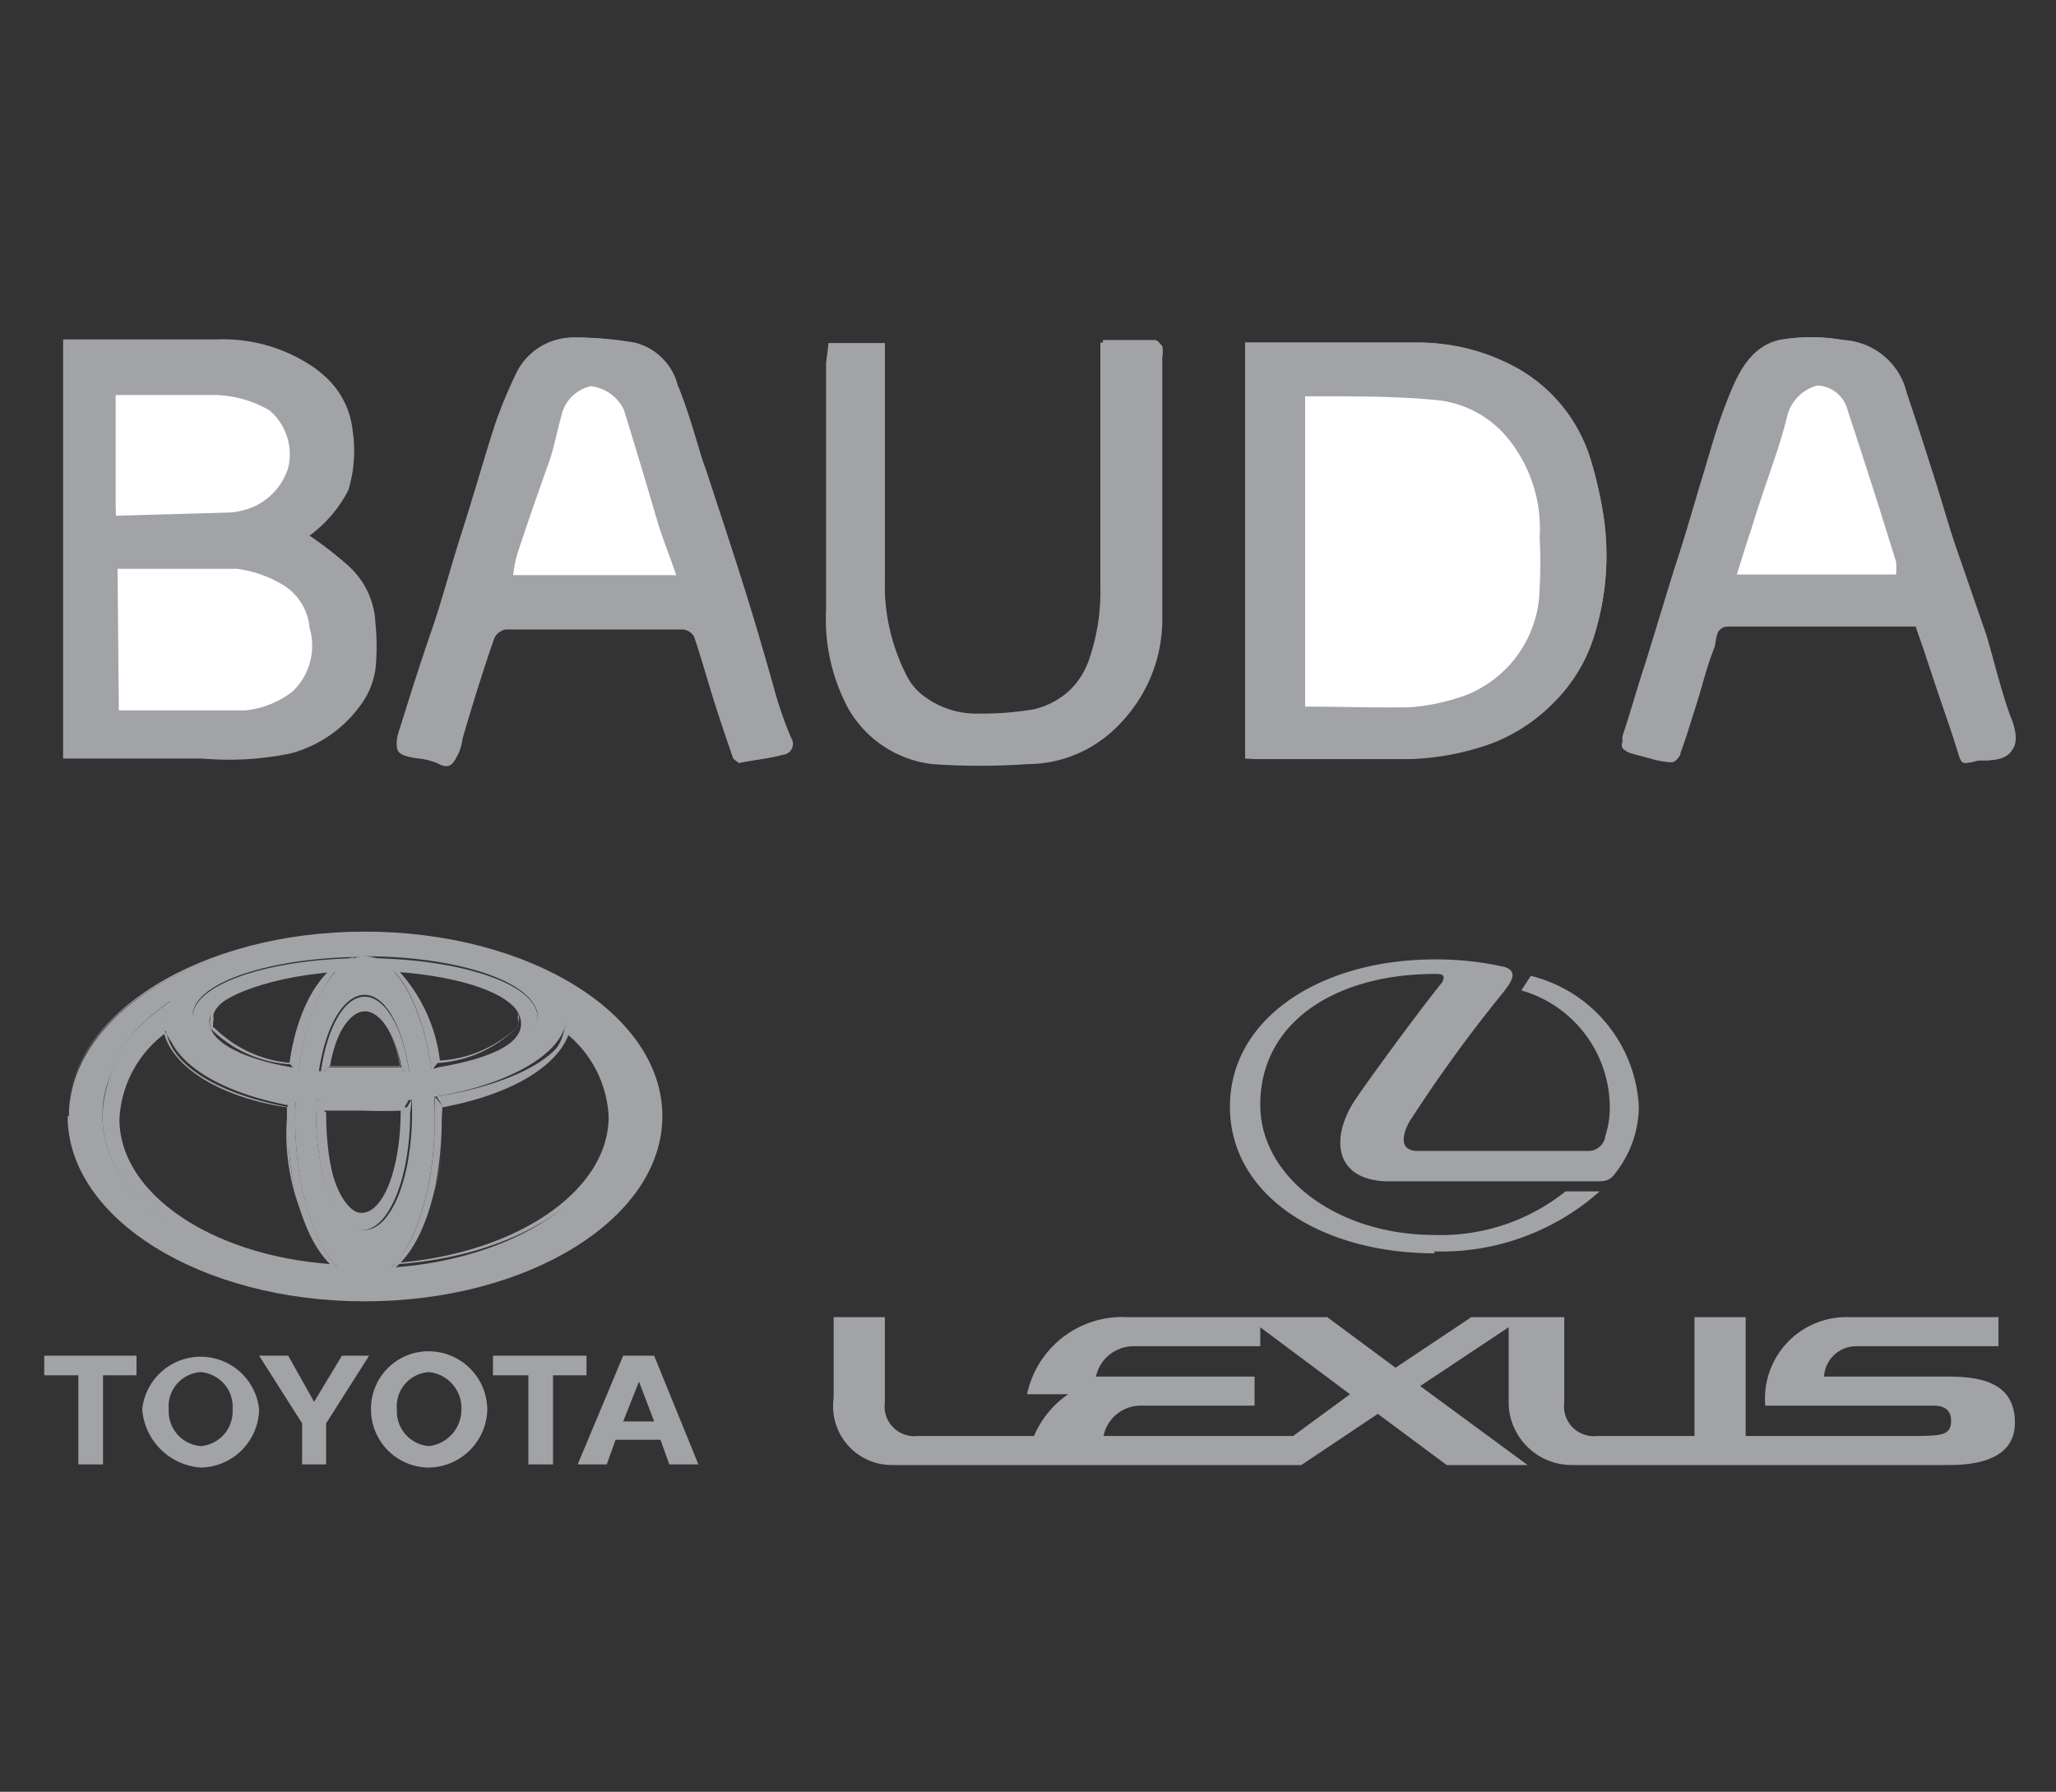 <svg id="Layer_1" data-name="Layer 1" xmlns="http://www.w3.org/2000/svg" viewBox="0 0 32.53 28.35"><rect x="0" y="0" width="32.53" height="28.35" fill="#333333" stroke="none"/><defs><style>.cls-1,.cls-2{fill:#a1a3a6;}.cls-1{fill-rule:evenodd;}.cls-3{fill:#fff;}</style></defs><path class="cls-1" d="M30.78,21.78H28.86a.51.51,0,0,1,.5-.48h2.26v-.46H29.26a1.29,1.29,0,0,0-1.33,1.4h2.64c.09,0,.3,0,.3.24s-.18.23-.5.24H27.62V20.84h-.81v1.88H25.27a.47.47,0,0,1-.52-.53V20.84H23.28l-1.2.8L21,20.84H17.84a1.54,1.54,0,0,0-1.59,1.22h.65a1.52,1.52,0,0,0-.54.66H14.52a.47.47,0,0,1-.52-.53V20.84h-.81v1.28a.93.93,0,0,0,.92,1.06h6.48l1.21-.81,1.09.81h1.28l-1.7-1.25,1.4-.93v1.23a1,1,0,0,0,1,.95h5.91c.29,0,1.1,0,1.1-.67s-.6-.73-1.09-.73m-10.33.94h-3a.6.6,0,0,1,.59-.48h1.8v-.46H17.34a.61.61,0,0,1,.6-.48h2V21l1.42,1.06Z"/><path class="cls-1" d="M22.69,19.8a3.77,3.77,0,0,0,2.62-.95h-.54a3.16,3.16,0,0,1-2.07.69c-1.55,0-2.76-.92-2.76-2.06,0-1.32,1.21-2.07,2.76-2.07.1,0,.18,0,.12.13-.32.39-1.24,1.64-1.41,1.91-.33.53-.32,1.19.49,1.24h3.41c.17,0,.21-.08.28-.17a1.73,1.73,0,0,0,.34-1,2.25,2.25,0,0,0-1.71-2.08l-.15.23a1.93,1.93,0,0,1,1.4,1.85,1.41,1.41,0,0,1-.07.45.27.27,0,0,1-.25.24H22.43c-.35,0-.21-.36-.08-.54a22.63,22.63,0,0,1,1.46-2c.06-.09.24-.29,0-.37a4.91,4.91,0,0,0-1.11-.12c-1.79,0-3.24.92-3.24,2.33s1.45,2.32,3.24,2.32"/><path class="cls-2" d="M5.87,22.3a.91.91,0,0,1,.92-.92.93.93,0,0,1,.92.92.94.94,0,0,1-.92.92.92.92,0,0,1-.92-.92Zm.92.58a.58.58,0,0,0,.51-.58.57.57,0,0,0-.51-.59.54.54,0,0,0-.51.59.55.55,0,0,0,.51.58"/><polyline class="cls-2" points="8.75 21.76 8.75 23.17 8.36 23.17 8.36 21.76 7.8 21.76 7.8 21.45 9.28 21.45 9.28 21.76 8.75 21.76"/><path class="cls-2" d="M9.74,22.78h0l-.14.39H9.14l.72-1.72h.49l.7,1.72h-.46l-.14-.39Zm.37-.29h.24l-.24-.63-.25.63h.25"/><polyline class="cls-2" points="1.63 21.76 1.63 23.17 1.24 23.17 1.24 21.76 0.7 21.76 0.7 21.45 2.16 21.45 2.16 21.76 1.63 21.76"/><path class="cls-2" d="M2.25,22.3a.93.93,0,0,1,1.85,0,.94.94,0,0,1-.92.92,1,1,0,0,1-.93-.92Zm.93.58a.55.55,0,0,0,.5-.58.55.55,0,0,0-.5-.59.54.54,0,0,0-.51.59.55.55,0,0,0,.51.58"/><polyline class="cls-2" points="4.97 23.17 5.16 23.17 5.16 22.52 5.84 21.45 5.41 21.45 4.97 22.18 4.56 21.45 4.1 21.45 4.78 22.52 4.78 23.17 4.97 23.17"/><path class="cls-2" d="M1.07,17.66c0,1.62,2.11,2.93,4.7,2.93s4.71-1.31,4.71-2.93-2.11-2.92-4.71-2.92S1.07,16.05,1.07,17.66Zm0,0c0-1.59,2.09-2.88,4.66-2.88s4.67,1.29,4.67,2.88-2.09,2.88-4.67,2.88S1.11,19.25,1.11,17.66Z"/><path class="cls-2" d="M5.33,15.28c-1.08.06-1.89.35-2,.72a.36.36,0,0,0,0,.1.37.37,0,0,0,0,.17,1.93,1.93,0,0,0,1.28.57h0v0a2.48,2.48,0,0,1,.69-1.5l.06-.05Zm-1.95,1a.28.28,0,0,1,0-.15.28.28,0,0,1,0-.09h0c.12-.33.91-.61,1.92-.68a2.55,2.55,0,0,0-.66,1.46A1.93,1.93,0,0,1,3.38,16.25ZM3.31,16Z"/><path class="cls-2" d="M5.17,16.88v0h0l.58,0,.59,0h0v0c-.11-.58-.34-.94-.61-.94S5.27,16.3,5.17,16.88Zm.6-.89c.25,0,.46.33.56.88l-.56,0-.55,0C5.32,16.32,5.53,16,5.77,16Z"/><path class="cls-2" d="M6.21,15.32a2.54,2.54,0,0,1,.69,1.5v0h0a1.93,1.93,0,0,0,1.28-.57.32.32,0,0,0,0-.27c-.13-.37-.94-.66-2-.72H6.15Zm.07,0c1,.07,1.8.35,1.91.68a.15.15,0,0,1,0,.09.28.28,0,0,1,0,.15,1.93,1.93,0,0,1-1.23.54A2.55,2.55,0,0,0,6.28,15.33Z"/><path class="cls-2" d="M2.59,16.3a1.84,1.84,0,0,0-.74,1.41c0,1.2,1.48,2.22,3.44,2.37h.07l-.05,0a3.26,3.26,0,0,1-.73-2.35v-.21h0c-1.09-.2-1.83-.64-1.94-1.16v0Zm-.7,1.41a1.8,1.8,0,0,1,.71-1.35c.14.52.87,1,1.94,1.16v.17A3.37,3.37,0,0,0,5.23,20C3.32,19.86,1.89,18.87,1.89,17.71Z"/><path class="cls-2" d="M5.11,17.57v0c0,.93.29,1.67.66,1.67s.67-.74.67-1.67v-.05h0c-.21,0-.42,0-.64,0s-.43,0-.63,0h0Zm0,0h0c.2,0,.41,0,.61,0s.42,0,.62,0h0c0,.91-.27,1.62-.62,1.62S5.16,18.51,5.16,17.6Z"/><path class="cls-2" d="M8.92,16.32c-.11.52-.85,1-1.94,1.16H7v.21A3.26,3.26,0,0,1,6.24,20l0,0h.07c2-.15,3.44-1.17,3.44-2.37A1.84,1.84,0,0,0,9,16.3l0,0Zm0,0a1.8,1.8,0,0,1,.71,1.35c0,1.16-1.43,2.15-3.34,2.31A3.37,3.37,0,0,0,7,17.69v-.17C8.08,17.32,8.81,16.88,9,16.36Z"/><path class="cls-2" d="M8.92,15.93a.14.14,0,0,1,0,.06.58.58,0,0,1,0,.32,1.84,1.84,0,0,1,.75,1.4c0,1.3-1.75,2.36-3.91,2.36S1.87,19,1.87,17.71a1.84,1.84,0,0,1,.75-1.4.58.58,0,0,1,0-.32.14.14,0,0,1,0-.06,2.16,2.16,0,0,0-1,1.72c0,1.45,1.87,2.62,4.18,2.62S10,19.1,10,17.65A2.16,2.16,0,0,0,8.92,15.93Z"/><path class="cls-2" d="M5.19,16.89,5.07,17c.1-.75.38-1.23.7-1.23s.61.48.71,1.23l-.12-.08h0C6.25,16.32,6,16,5.77,16s-.48.36-.58.93Z"/><path class="cls-2" d="M6.51,17.4l-.1.17h0v0c0,.93-.28,1.64-.64,1.64s-.64-.71-.64-1.64v0L5,17.4a1.27,1.27,0,0,0,0,.2c0,1.06.34,1.86.74,1.86s.75-.8.75-1.86A1.27,1.27,0,0,0,6.51,17.4Z"/><path class="cls-2" d="M6.36,16.89l-.59,0-.58,0h0L5.07,17c.22,0,.46,0,.7,0s.48,0,.71,0l-.12-.08ZM8.49,16c-.14-.49-1.35-.84-2.72-.84s-2.57.35-2.71.84.57.81,1.66,1l-.09-.11h0c-.89-.15-1.42-.47-1.3-.82s1.22-.71,2.44-.71,2.3.3,2.45.71-.41.67-1.3.82h0l-.09.11C7.92,16.78,8.62,16.39,8.49,16Z"/><path class="cls-2" d="M8.93,16.31a2.52,2.52,0,0,1,.45.48A1.61,1.61,0,0,0,9.06,16l-.14-.1a.14.14,0,0,1,0,.06A.58.58,0,0,1,8.93,16.31Z"/><path class="cls-2" d="M2.62,16.31a.58.58,0,0,1,0-.32.14.14,0,0,1,0-.06l-.14.1a1.61,1.61,0,0,0-.32.76A2.52,2.52,0,0,1,2.62,16.31Z"/><path class="cls-2" d="M1.09,17.66c0-1.6,2.1-2.9,4.68-2.9s4.69,1.3,4.69,2.9-2.1,2.91-4.69,2.91S1.09,19.27,1.09,17.66Zm4.68,2.61c2.32,0,4.19-1.17,4.19-2.62S8.09,15,5.77,15s-4.18,1.17-4.18,2.61S3.46,20.27,5.77,20.27Z"/><path class="cls-2" d="M1.56,17.65c0,1.46,1.89,2.65,4.21,2.65S10,19.11,10,17.65,8.1,15,5.77,15,1.56,16.2,1.56,17.65Zm.06,0c0-1.42,1.86-2.59,4.15-2.59s4.16,1.17,4.16,2.59-1.86,2.6-4.16,2.6S1.62,19.08,1.62,17.65Z"/><path class="cls-2" d="M4.67,17.69c0-1.4.5-2.56,1.1-2.56s1.11,1.16,1.11,2.56-.5,2.56-1.11,2.56S4.67,19.1,4.67,17.69Zm1.1,1.77c.41,0,.75-.8.75-1.86s-.34-1.86-.75-1.86S5,16.5,5,17.6,5.37,19.46,5.77,19.46Z"/><path class="cls-2" d="M2.61,16c.12-.48,1.58-1.18,3.16-1.18s3,.5,3.17,1.18-1.22,1.44-3.17,1.44S2.42,16.74,2.61,16Zm3.16-.86c-1.36,0-2.57.35-2.71.84s1,1,2.71,1,2.89-.5,2.72-1S7.14,15.13,5.77,15.13Z"/><path class="cls-2" d="M5,17.4H5l.1.17q.3,0,.63,0a6.4,6.4,0,0,0,.64,0l.1-.17h0c-.23,0-.48,0-.74,0S5.27,17.42,5,17.4ZM9,16.15c0,.54-.86,1-2.09,1.2h0L7,17.5C8.19,17.28,9,16.75,9,16.15Zm-6.37,0c0,.6.77,1.13,2,1.35l.12-.15h0C3.45,17.17,2.62,16.69,2.59,16.15Z"/><path class="cls-2" d="M6.83,16.94h0l.09-.12c-.16-1-.62-1.69-1.15-1.69C6.27,15.13,6.69,15.9,6.83,16.94Z"/><path class="cls-2" d="M4.72,16.94c.14-1,.56-1.81,1-1.81-.52,0-1,.68-1.14,1.69l.09.12Z"/><path class="cls-2" d="M4.67,17.69c0-.12,0-.23,0-.34h0l-.12.15v.19c0,1.49.53,2.56,1.21,2.56C5.17,20.25,4.67,19.1,4.67,17.69Z"/><path class="cls-2" d="M7,17.5l-.12-.15h0c0,.11,0,.22,0,.34,0,1.41-.5,2.56-1.11,2.56.69,0,1.22-1.07,1.22-2.56Z"/><path class="cls-2" d="M1,12H3.19a4.76,4.76,0,0,0,1.35-.13,2,2,0,0,0,1.11-.77,1.26,1.26,0,0,0,.23-.56,3.56,3.56,0,0,0,0-.73,1.29,1.29,0,0,0-.42-.9,5.53,5.53,0,0,0-.63-.48,2.07,2.07,0,0,0,.62-.72,2.13,2.13,0,0,0,.07-.94,1.33,1.33,0,0,0-.62-1,2.53,2.53,0,0,0-1.46-.4H1ZM19.7,12h.14c.83,0,1.66,0,2.49,0a4.18,4.18,0,0,0,1-.16,2.73,2.73,0,0,0,1.24-.72A2.53,2.53,0,0,0,25.24,10a4.23,4.23,0,0,0,.13-1.84,6.59,6.59,0,0,0-.2-.88A2.48,2.48,0,0,0,24,5.82a3.2,3.2,0,0,0-1.56-.4H19.7Zm-8,.07c.26-.05.48-.07.69-.13a.17.17,0,0,0,.13-.26,6.08,6.08,0,0,1-.29-.85c-.12-.42-.24-.84-.37-1.26-.22-.72-.46-1.43-.69-2.14C11,7,10.9,6.52,10.72,6.09A.93.93,0,0,0,10,5.42a5.59,5.59,0,0,0-.91-.08,1,1,0,0,0-.92.56,7.43,7.43,0,0,0-.34.82c-.18.56-.34,1.13-.52,1.69S7,9.48,6.82,10s-.33,1-.49,1.51c-.11.32-.06.38.28.43a1.07,1.07,0,0,1,.32.07c.21.12.26,0,.33-.17a1,1,0,0,0,.06-.23c.17-.53.32-1.06.5-1.58A.25.25,0,0,1,8,9.91h2.81A.23.23,0,0,1,11,10c.1.29.17.58.27.87s.23.71.35,1.06A.62.62,0,0,0,11.69,12.07ZM30.31,9.91c.14.4.26.78.39,1.16s.18.52.26.78.07.25.32.18l.14,0c.43,0,.53-.21.39-.62-.07-.18-.12-.36-.18-.54s-.15-.55-.23-.82c-.15-.43-.31-.86-.45-1.3s-.25-.81-.38-1.21-.28-.88-.43-1.32a1.09,1.09,0,0,0-1-.84,2.84,2.84,0,0,0-1,0c-.47.12-.66.56-.83,1s-.25.76-.37,1.15-.29,1-.45,1.47l-.45,1.47c-.13.39-.24.79-.37,1.18,0,.13,0,.22.11.26s.43.11.65.15c0,0,.11-.09.13-.15.09-.24.17-.49.24-.73s.17-.62.29-.92c.05-.13,0-.36.25-.35ZM13.11,5.43V5.7c0,1.31,0,2.61,0,3.91a3,3,0,0,0,.34,1.54,1.77,1.77,0,0,0,1.34.9,10.89,10.89,0,0,0,1.51,0,2,2,0,0,0,1.36-.54,2.37,2.37,0,0,0,.73-1.74c0-1.37,0-2.75,0-4.12a.47.47,0,0,0,0-.17s-.07-.1-.11-.1h-.83v.25c0,1.21,0,2.41,0,3.62a3.31,3.31,0,0,1-.17,1.12,1.28,1.28,0,0,1-.91.85,4.83,4.83,0,0,1-.86.07A1.38,1.38,0,0,1,14.6,11a.91.91,0,0,1-.25-.3A3.16,3.16,0,0,1,14,9.15C14,8,14,6.84,14,5.68V5.43Z"/><path class="cls-2" d="M1,12V5.42h2.5a2.53,2.53,0,0,1,1.46.4,1.33,1.33,0,0,1,.62,1,2.13,2.13,0,0,1-.07.94,2.07,2.07,0,0,1-.62.72,5.53,5.53,0,0,1,.63.48,1.29,1.29,0,0,1,.42.9,3.56,3.56,0,0,1,0,.73,1.26,1.26,0,0,1-.23.56,2,2,0,0,1-1.11.77A4.76,4.76,0,0,1,3.19,12Zm.91-3v2.22c.68,0,1.36,0,2,0a1.46,1.46,0,0,0,.75-.3,1,1,0,0,0,.27-1,.89.89,0,0,0-.43-.69A1.88,1.88,0,0,0,3.75,9C3.12,8.93,2.48,9,1.86,9Zm0-.8H3.61A1.14,1.14,0,0,0,4.05,8a1,1,0,0,0,.51-.64.91.91,0,0,0-.3-.91,1.81,1.81,0,0,0-.84-.24H1.86v1.8A.36.36,0,0,1,1.83,8.16Z"/><path class="cls-2" d="M19.7,12V5.42h2.7a3.2,3.2,0,0,1,1.56.4,2.48,2.48,0,0,1,1.21,1.46,6.59,6.59,0,0,1,.2.88A4.23,4.23,0,0,1,25.24,10a2.53,2.53,0,0,1-.67,1.13,2.73,2.73,0,0,1-1.24.72,4.18,4.18,0,0,1-1,.16c-.83,0-1.66,0-2.49,0Zm.95-.82c.56,0,1.11,0,1.66,0a3.29,3.29,0,0,0,.88-.19,1.84,1.84,0,0,0,1.16-1.7,6.94,6.94,0,0,0,0-.79,2.26,2.26,0,0,0-.49-1.56,1.67,1.67,0,0,0-1.14-.62c-.63,0-1.26,0-1.89-.06l-.19,0Z"/><path class="cls-2" d="M11.69,12.07A.62.62,0,0,1,11.6,12c-.12-.35-.24-.7-.35-1.06s-.17-.58-.27-.87a.23.23,0,0,0-.17-.11H8a.25.25,0,0,0-.18.14c-.18.52-.33,1-.5,1.58a1,1,0,0,1-.06.23c-.07.13-.12.29-.33.17A1.07,1.07,0,0,0,6.61,12c-.34-.05-.39-.11-.28-.43.16-.5.32-1,.49-1.51S7.18,9,7.35,8.41s.34-1.13.52-1.69a7.43,7.43,0,0,1,.34-.82,1,1,0,0,1,.92-.56,5.59,5.59,0,0,1,.91.08.93.93,0,0,1,.68.67c.18.43.3.89.44,1.34.23.71.47,1.42.69,2.14.13.42.25.84.37,1.26a6.08,6.08,0,0,0,.29.85.17.17,0,0,1-.13.26C12.17,12,12,12,11.69,12.07Zm-1-3c-.1-.29-.2-.54-.28-.79-.18-.61-.36-1.22-.55-1.83a.67.67,0,0,0-.52-.37.61.61,0,0,0-.47.48c-.07.24-.11.48-.19.71-.16.49-.34,1-.5,1.45a1.67,1.67,0,0,0-.07.35Z"/><path class="cls-2" d="M30.31,9.91H27.37c-.25,0-.2.22-.25.35-.12.3-.19.61-.29.92s-.15.49-.24.73c0,.06-.09.15-.13.15-.22,0-.44-.09-.65-.15s-.15-.13-.11-.26c.13-.39.24-.79.37-1.18L26.52,9c.16-.49.3-1,.45-1.47s.22-.78.37-1.15.36-.85.83-1a2.84,2.84,0,0,1,1,0,1.09,1.09,0,0,1,1,.84c.15.44.29.88.43,1.32s.24.81.38,1.21.3.87.45,1.3c.08.27.15.55.23.82s.11.36.18.54c.14.41,0,.57-.39.62l-.14,0c-.25.07-.26.06-.32-.18s-.17-.52-.26-.78S30.45,10.31,30.31,9.91ZM30,9.09a1.18,1.18,0,0,0,0-.2l-.24-.77c-.17-.54-.35-1.09-.53-1.64a.51.51,0,0,0-.48-.38.67.67,0,0,0-.47.47c-.05.21-.11.41-.18.62-.13.39-.27.78-.39,1.18-.08.23-.15.47-.23.72Z"/><path class="cls-2" d="M13.11,5.43H14v.25C14,6.84,14,8,14,9.15a3.16,3.16,0,0,0,.31,1.53.91.91,0,0,0,.25.3,1.38,1.38,0,0,0,.91.35,4.83,4.83,0,0,0,.86-.07,1.28,1.28,0,0,0,.91-.85,3.31,3.31,0,0,0,.17-1.12c0-1.21,0-2.41,0-3.62V5.42h.83s.09.06.11.1a.47.47,0,0,1,0,.17c0,1.37,0,2.75,0,4.12a2.37,2.37,0,0,1-.73,1.74,2,2,0,0,1-1.36.54,10.89,10.89,0,0,1-1.51,0,1.77,1.77,0,0,1-1.34-.9,3,3,0,0,1-.34-1.54c0-1.3,0-2.6,0-3.91Z"/><path class="cls-3" d="M1.86,9c.62,0,1.26,0,1.89,0a1.88,1.88,0,0,1,.72.25.89.89,0,0,1,.43.69,1,1,0,0,1-.27,1,1.46,1.46,0,0,1-.75.3c-.66,0-1.34,0-2,0Z"/><path class="cls-3" d="M1.83,8.16a.36.36,0,0,0,0-.11V6.25H3.42a1.81,1.81,0,0,1,.84.24.91.91,0,0,1,.3.91A1,1,0,0,1,4.05,8a1.14,1.14,0,0,1-.44.11Z"/><path class="cls-3" d="M20.65,11.18V6.27l.19,0c.63,0,1.26,0,1.89.06a1.67,1.67,0,0,1,1.14.62,2.26,2.26,0,0,1,.49,1.56,6.94,6.94,0,0,1,0,.79A1.84,1.84,0,0,1,23.19,11a3.29,3.29,0,0,1-.88.19C21.76,11.2,21.21,11.18,20.65,11.18Z"/><path class="cls-3" d="M10.7,9.1H8.12a1.67,1.67,0,0,1,.07-.35c.16-.49.34-1,.5-1.45.08-.23.12-.47.19-.71a.61.61,0,0,1,.47-.48.67.67,0,0,1,.52.37c.19.61.37,1.22.55,1.83C10.5,8.56,10.6,8.81,10.7,9.1Z"/><path class="cls-3" d="M30,9.09H27.48c.08-.25.15-.49.23-.72.12-.4.26-.79.39-1.18.07-.21.13-.41.18-.62a.67.67,0,0,1,.47-.47.51.51,0,0,1,.48.38c.18.55.36,1.1.53,1.64l.24.77A1.18,1.18,0,0,1,30,9.09Z"/></svg>